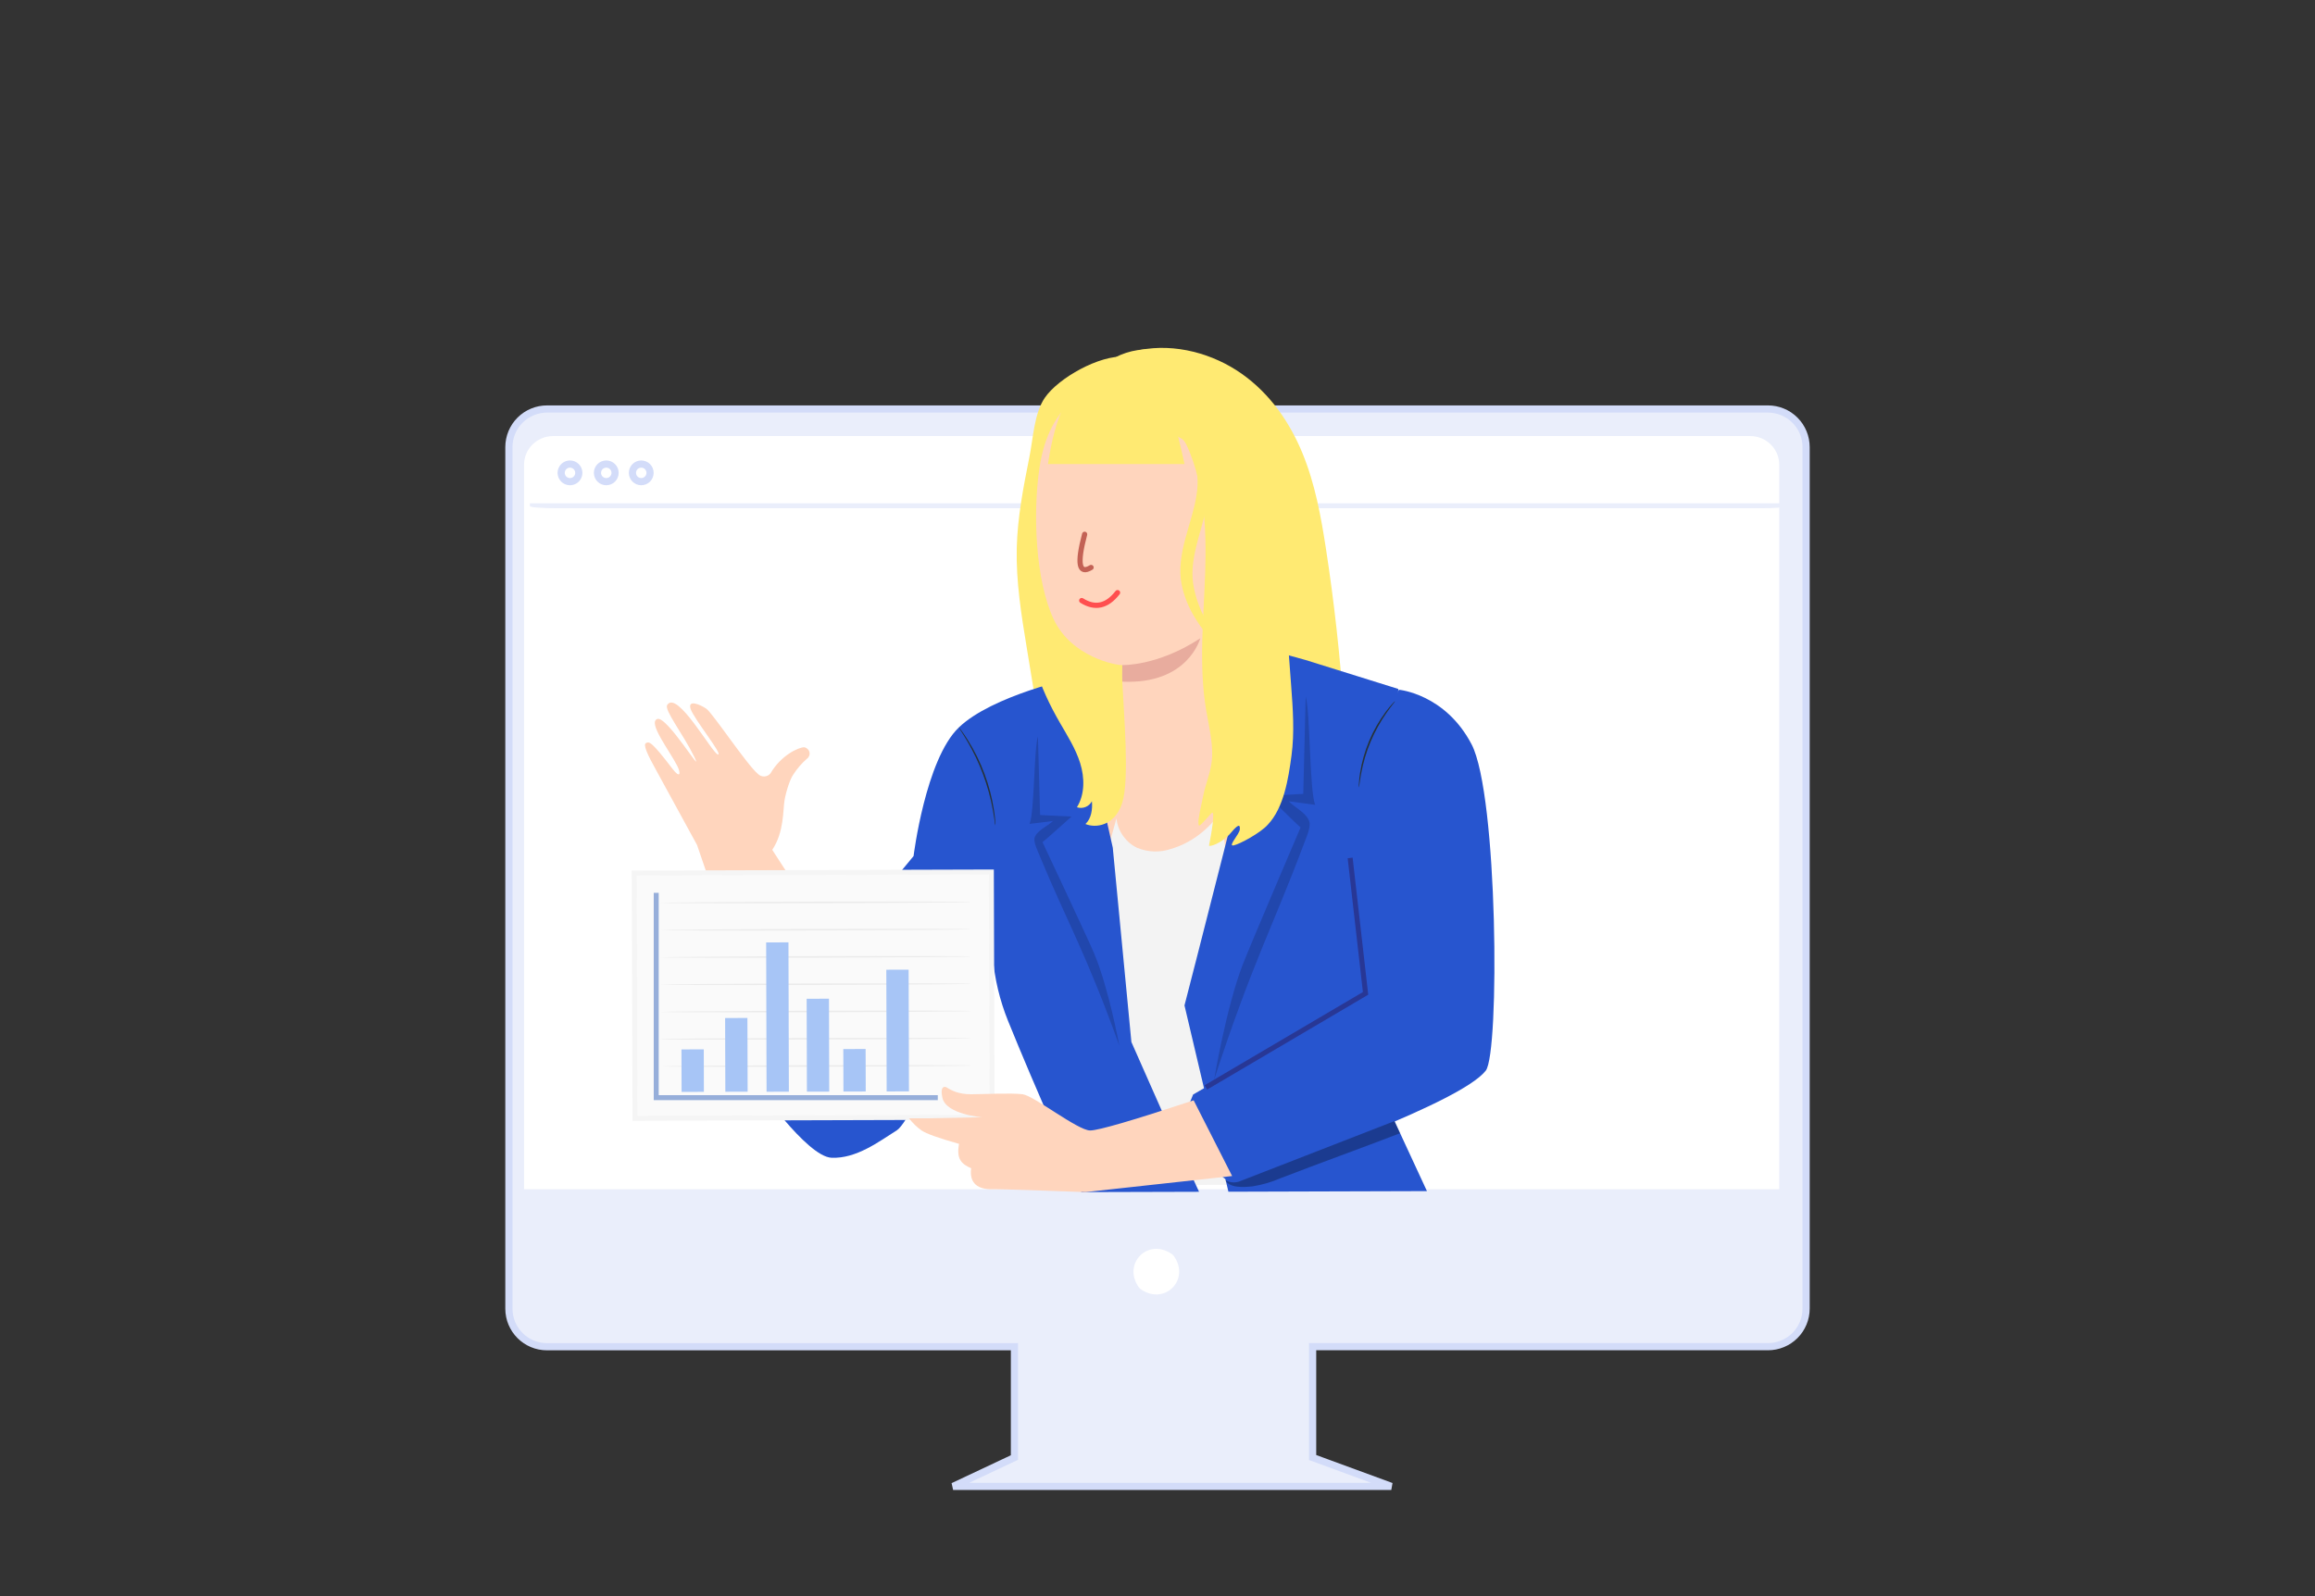 <svg xmlns="http://www.w3.org/2000/svg" width="464" height="320" viewBox="0 0 464 320">
  <rect x="0" y="0" width="464" height="320" fill="#333333" stroke="none"/>
  <g fill="none" fill-rule="evenodd" transform="translate(-264 -31)">
    <path fill="#EAEEFB" stroke="#D3DCF9" stroke-width="1.44" d="M618.363,112.999 L373.661,112.999 C371.629,112.994 369.679,113.797 368.241,115.231 C366.803,116.666 365.999,118.613 365.999,120.644 L365.999,293.369 C365.999,297.584 369.419,301.001 373.637,301.001 L467.328,301.001 L467.328,323.212 L455.036,329 L542.858,329 L527.093,323.212 L527.093,300.989 L618.363,300.989 C620.388,300.989 622.331,300.185 623.763,298.754 C625.195,297.322 626.001,295.381 626.001,293.357 L626.001,120.644 C626.001,118.618 625.2,116.673 623.767,115.24 C622.335,113.806 620.391,112.999 618.363,112.999 Z"/>
    <path fill="#FFF" d="M499.29,282.831 C502.619,287.587 497.403,292.793 492.644,289.466 C492.486,289.354 492.348,289.216 492.236,289.058 C488.919,284.308 494.122,279.109 498.875,282.423 C499.035,282.536 499.175,282.674 499.29,282.831 L499.29,282.831 Z"/>
    <path fill="#FFF" fill-rule="nonzero" d="M374.866,118.423 L614.785,118.423 C618.004,118.423 620.614,120.993 620.614,124.163 L620.614,269.423 L369.038,269.423 L369.038,124.163 C369.038,120.993 371.647,118.423 374.866,118.423 Z"/>
    <path fill="#FFD5BD" d="M405.558,202.819 C412.196,209.128 416.266,213.011 417.766,214.467 C420.541,217.163 422.192,218.521 422.659,217.995 C423.125,217.469 423.369,217.141 419.026,211.509 C417.523,209.559 418.534,209.566 419.89,210.79 C422.451,213.101 426.726,218.765 427.905,217.063 C429.083,215.362 418.703,204.643 422.509,207.953 C426.314,211.262 429.994,216.224 431.122,215.87 C434.677,214.758 424.064,204.622 424.184,203.483 C424.304,202.344 429.919,210.114 431.617,211.157 C433.316,212.201 432.933,209.493 432.427,208.081 C431.92,206.668 423.696,197.339 422.503,194.756 C422.245,194.34 422.18,193.829 422.326,193.358 C422.472,192.888 422.814,192.506 423.261,192.314 C427.227,191.254 429.736,188.289 430.048,187.159 C430.101,186.632 429.835,186.127 429.376,185.88 C428.916,185.634 428.354,185.696 427.956,186.037 C426.798,186.812 425.541,187.419 424.219,187.84 C423.182,188.229 420.652,188.38 418.751,188.206 C416.849,188.032 412.594,186.618 408.529,188.014 L397.779,176.107 L388.172,191.148 L405.558,202.819 Z" transform="scale(1 -1) rotate(75 667.39 0)"/>
    <path fill="#EAEEFB" d="M375.734,131.9 L617.095,131.9 C619.591,131.9 621.614,132.059 621.614,132.255 L621.614,132.9 L370.206,132.9 L370.206,132.332 C370.206,132.217 370.787,132.107 371.825,132.026 C372.863,131.945 374.27,131.899 375.734,131.9 Z" transform="matrix(1 0 0 -1 0 264.8)"/>
    <path stroke="#D3DCF9" stroke-width="1.44" d="M380.012 125.799C380.012 126.513 379.582 127.157 378.922 127.43 378.262 127.704 377.502 127.553 376.996 127.048 376.491 126.543 376.34 125.783 376.614 125.124 376.887 124.464 377.531 124.034 378.246 124.034 379.221 124.034 380.012 124.824 380.012 125.799L380.012 125.799zM387.282 125.799C387.282 126.774 386.491 127.565 385.515 127.565 384.54 127.565 383.749 126.774 383.749 125.799 383.749 124.824 384.54 124.034 385.515 124.034 386.491 124.034 387.282 124.824 387.282 125.799L387.282 125.799zM394.293 125.799C394.293 126.774 393.502 127.565 392.526 127.565 391.551 127.565 390.76 126.774 390.76 125.799 390.76 124.824 391.551 124.034 392.526 124.034 393.502 124.034 394.293 124.824 394.293 125.799z"/>
    <path fill="#FFEA72" fill-rule="nonzero" d="M533.328 173.247C532.601 162.452 531.41 151.69 529.755 140.96 528.76 134.506 527.581 128.022 525.071 121.896 522.561 115.771 518.617 109.986 512.891 105.941 507.164 101.896 499.517 99.773 492.426 101.179L521.374 180.425C523.534 180.68 525.736 180.93 527.869 180.553 530.002 180.175 532.093 179.05 532.937 177.256 533.407 175.963 533.541 174.592 533.328 173.247zM489.349 102.522C484.488 102.144 476.166 106.718 473.402 110.764 471.257 113.907 471.077 118.967 470.307 122.712 469.106 128.723 467.94 134.734 467.79 140.859 467.628 147.579 468.709 154.257 469.797 160.887 470.998 168.22 472.2 175.552 473.402 182.881 473.937 186.139 474.489 189.493 476.022 192.39 477.554 195.287 480.27 197.8 483.532 198.185 486.537 198.533 489.505 197.025 491.512 194.771 493.519 192.516 494.642 189.601 495.339 186.656L489.349 102.522z"/>
    <path fill="#FFD5BD" d="M488.515,169.264 C487.06,169.191 477.368,171.518 477.368,171.518 L488.647,215.698 L506.703,217.158 L522.728,166.865 L488.515,169.264 Z"/>
    <path fill="#F3F3F3" fill-rule="nonzero" d="M508.806,193.609 C506.214,197.393 502.644,200.064 498.645,201.213 C496.444,201.944 494.107,201.864 491.945,200.985 C489.83,200.011 488.04,197.763 487.775,195.075 L484.693,206.157 L490.167,238.471 L499.054,268.609 L516.449,268.488 L508.806,193.609 Z"/>
    <path fill="#2755CF" d="M439.34 212.025L447.109 202.63C447.109 202.63 449.494 183.267 456.182 176.843 462.869 170.42 479.352 166.865 479.352 166.865L487.036 200.947 490.768 239.91 497.612 255.382 504.329 269.934 480.745 270C480.745 270 471.131 248.283 466.036 235.654 464.382 231.551 463.351 227.223 462.978 222.815L462.725 219.809C462.725 219.809 447.385 255.315 443.768 257.6 440.151 259.884 435.638 263.322 430.663 263.112 425.688 262.901 415.461 248.114 415.461 248.114L415.407 228.363 429.864 222.316 432.37 227.78 439.34 212.025zM501.565 254.312L503.14 250.435 536.349 231.226 535.49 188.24 544.383 169.282C544.383 169.282 553.652 170.091 558.949 180.218 564.246 190.346 564.604 242.044 561.796 245.647 556.827 252.021 523.052 263.821 513.174 267.704 511.327 268.429 509.227 267.687 508.247 265.961L501.565 254.312z"/>
    <path fill="#2755CF" d="M540.483,249.244 L544.263,169.125 L525.708,163.331 L520.036,161.756 L515.758,161.756 C515.758,161.756 517.332,165.831 517.122,169.191 C516.911,172.552 501.409,232.57 501.409,232.57 L510.212,269.922 L550.007,269.802 L540.483,249.244 Z"/>
    <path fill="#263238" fill-rule="nonzero" d="M543.632 171.56C543.674 171.596 542.965 172.401 541.974 173.808 540.683 175.644 539.591 177.613 538.717 179.68 537.852 181.751 537.213 183.91 536.812 186.118 536.5 187.813 536.422 188.883 536.367 188.877 536.343 188.625 536.343 188.372 536.367 188.12 536.405 187.435 536.477 186.753 536.584 186.076 537.271 181.579 539.053 177.32 541.775 173.676 542.182 173.126 542.617 172.599 543.079 172.095 543.245 171.898 543.43 171.719 543.632 171.56zM463.519 196.493C463.44 196.224 463.39 195.948 463.368 195.669 463.302 195.14 463.182 194.371 463.008 193.433 462.118 188.515 460.358 183.794 457.81 179.494 457.324 178.671 456.909 178.009 456.609 177.565 456.444 177.338 456.301 177.097 456.182 176.843 456.378 177.043 456.555 177.26 456.711 177.492 457.035 177.919 457.48 178.562 457.991 179.38 460.667 183.648 462.446 188.418 463.218 193.397 463.362 194.347 463.452 195.122 463.482 195.657 463.525 195.934 463.537 196.214 463.519 196.493L463.519 196.493z"/>
    <g fill="#14245E" fill-rule="nonzero" opacity=".3" transform="translate(470.352 170.652)">
      <path d="M51.956,20.996 L57.243,21.705 C56.108,18.796 56.27,3.072 55.35,0 L54.864,19.511 L47.78,19.89 C47.78,19.89 53.666,25.728 54.323,26.244 C54.323,26.244 44.301,49.686 42.738,53.725 C39.415,62.327 37,76.795 37,76.795 C44.513,53.725 48.835,45.927 54.864,29.875 C55.288,28.644 56.252,26.671 56.145,25.373 C55.851,23.497 53.283,22.36 51.956,20.996 Z"/>
      <path d="M13.298,24.951 L18,25.524 C16.99,23.175 17.134,10.48 16.317,8 L15.884,23.752 L9.585,24.058 C9.585,24.058 14.819,28.771 15.403,29.188 C15.403,29.188 6.492,48.114 5.102,51.375 C2.148,58.319 1.42108547e-14,70 1.42108547e-14,70 C6.68,51.375 10.524,45.079 15.884,32.12 C16.261,31.126 17.119,29.532 17.024,28.485 C16.762,26.971 14.479,26.053 13.298,24.951 Z" transform="matrix(-1 0 0 1 18 0)"/>
    </g>
    <g opacity=".5">
      <path fill="#000" fill-rule="nonzero" d="M0,11.793 C0.763,13.41 3.545,13.296 5.486,13.08 C7.415,12.778 9.297,12.231 11.086,11.451 C19.162,8.337 26.973,5.536 35.049,2.434 L33.925,3.41679222e-14 L2.764,12.124 C1.839,12.428 0.827,12.307 0,11.793 L0,11.793 Z" opacity=".6" transform="translate(509.569 255.766)"/>
    </g>
    <polygon fill="#FAFAFA" fill-rule="nonzero" stroke="#F5F5F5" points="391.195 205.931 462.77 205.93 462.77 255.093 391.195 255.094" transform="rotate(-.17 426.982 230.512)"/>
    <path fill="#EBEBEB" fill-rule="nonzero" d="M458.718 244.622C458.718 244.712 444.759 244.82 427.539 244.868 410.318 244.917 396.36 244.868 396.36 244.802 396.36 244.736 410.318 244.604 427.539 244.556 444.759 244.508 458.718 244.538 458.718 244.622zM458.7 239.158C458.7 239.242 444.741 239.357 427.527 239.405 410.312 239.453 396.366 239.453 396.366 239.338 396.366 239.224 410.318 239.14 427.545 239.092 444.771 239.044 458.7 239.074 458.7 239.158zM458.682 233.694C458.682 233.778 444.723 233.893 427.509 233.941 410.294 233.989 396.33 233.941 396.33 233.875 396.33 233.808 410.288 233.676 427.509 233.628 444.729 233.58 458.682 233.604 458.682 233.694zM458.67 228.23C458.67 228.315 444.711 228.423 427.491 228.477 410.27 228.531 396.312 228.477 396.312 228.405 396.312 228.333 410.27 228.212 427.491 228.164 444.711 228.116 458.67 228.14 458.67 228.23zM458.651 222.76C458.651 222.851 444.693 222.959 427.479 223.007 410.264 223.055 396.3 223.007 396.3 222.941 396.3 222.875 410.252 222.748 427.479 222.694 444.705 222.64 458.651 222.676 458.651 222.76zM458.639 217.297C458.639 217.387 444.675 217.495 427.461 217.543 410.246 217.591 396.282 217.543 396.282 217.477 396.282 217.411 410.24 217.279 427.461 217.23 444.681 217.182 458.639 217.212 458.639 217.297zM458.621 211.833C458.621 211.917 444.663 212.031 427.449 212.079 410.234 212.127 396.27 212.079 396.27 212.013 396.27 211.947 410.222 211.815 427.443 211.767 444.663 211.718 458.621 211.749 458.621 211.833z"/>
    <polygon fill="#A7C5F6" fill-rule="nonzero" points="400.601 241.388 405.071 241.388 405.071 249.906 400.601 249.906" transform="rotate(-.17 402.836 245.647)"/>
    <polygon fill="#A7C5F6" fill-rule="nonzero" points="433.039 241.316 437.509 241.316 437.509 249.833 433.039 249.833" transform="rotate(-.16 435.274 245.574)"/>
    <polygon fill="#A7C5F6" fill-rule="nonzero" points="409.358 235.093 413.829 235.093 413.829 249.874 409.358 249.874" transform="rotate(-.17 411.593 242.483)"/>
    <polygon fill="#A7C5F6" fill-rule="nonzero" points="425.706 231.232 430.177 231.232 430.177 249.859 425.706 249.859" transform="rotate(-.16 427.941 240.546)"/>
    <polygon fill="#A7C5F6" fill-rule="nonzero" points="417.603 219.936 422.073 219.936 422.073 249.876 417.603 249.876" transform="rotate(-.16 419.838 234.906)"/>
    <polygon fill="#A7C5F6" fill-rule="nonzero" points="441.681 225.411 446.151 225.411 446.151 249.815 441.681 249.815" transform="rotate(-.16 443.916 237.613)"/>
    <path fill="#FFD5BD" d="M503.248 251.601C491.066 255.628 484.15 257.642 482.5 257.642 480.024 257.642 471.222 250.67 468.975 250.381 466.727 250.093 461.115 250.375 458.651 250.381 456.188 250.387 454.763 249.667 453.664 248.968 453.664 248.968 452.31 248.328 452.881 251.063 453.59 254.453 460.875 254.991 460.875 254.991L450.123 255.2 446.185 255.2C446.957 256.188 447.8 257.002 448.714 257.642 449.628 258.281 452.131 259.177 456.224 260.328 455.665 263.334 456.663 264.35 458.651 265.215 458.24 268.254 460.016 269.538 463.092 269.423 464.583 269.369 481.557 270 481.557 270L510.957 266.778 503.248 251.601zM514.183 124.744C513.826 119.177 511.22 113.995 506.963 110.391 502.707 106.788 498.825 105.575 493.278 106.143 482.216 107.183 474.292 111.793 472.352 124.744 470.968 133.98 471.559 147.491 475.204 155.181 478.849 162.871 487.912 164.391 488.874 164.343 488.893 164.342 488.911 164.348 488.925 164.361 488.939 164.373 488.946 164.391 488.946 164.41L488.85 176.732C489.259 184.72 494.955 190.827 503.025 190.467 511.094 190.106 516.135 182.953 515.901 174.929L514.183 124.744z"/>
    <path stroke="#C36255" stroke-linecap="round" stroke-width="1.044" d="M480.082,138.246 C482.749,143.75 482.749,146.008 480.082,145.02" transform="scale(-1 1) rotate(11 0 -4854.482)"/>
    <path stroke="#FF4F4F" stroke-linecap="round" stroke-width="1.044" d="M481,151.367 C484.079,152.951 486.473,152.418 488.182,149.768" transform="scale(-1 1) rotate(25 0 -2034.837)"/>
    <path fill="#E8AC9E" fill-rule="nonzero" d="M488.946,164.337 C488.946,164.337 495.994,164.596 504.569,158.97 C504.569,158.97 502.165,168.287 488.916,167.661 L488.946,164.337 Z"/>
    <path fill="#FFEA72" fill-rule="nonzero" d="M470.938 152.893C469.178 160.761 472.392 168.888 476.418 175.866 477.938 178.499 479.597 181.096 480.504 184.005 481.411 186.914 481.453 190.256 479.849 192.841 481.01 193.233 482.283 192.723 482.853 191.639 483.004 193.25 482.731 195.133 481.557 196.201 483.515 197.043 487.399 196.669 488.916 192.012 490.433 187.355 489.235 173.943 488.946 167.661 488.754 163.474 485.023 162.716 477.752 165.389L470.938 152.893zM501.114 118.733C505.356 126.908 505.867 136.507 505.56 145.734 505.254 154.96 504.232 164.265 505.752 173.384 506.353 176.96 507.345 180.597 506.798 184.167 506.474 186.277 505.626 188.273 505.2 190.365 504.773 192.456 504.106 195.167 504.208 196.012 504.297 196.748 504.076 197.089 506.798 194.05 507.715 193.026 506.725 198.581 506.329 200.493 506.246 200.893 508.928 200.111 510.749 197.923 512.537 195.776 512.542 196.642 512.497 197.298 512.434 198.235 510.024 200.727 511.241 200.493 512.459 200.259 516.678 197.963 518.1 196.345 521.321 192.949 522.234 187.131 522.859 182.478 523.484 177.826 523.136 173.101 522.787 168.419 521.882 156.237 520.972 144.057 520.059 131.879 519.669 126.613 519.248 121.221 517.115 116.395 514.793 111.368 510.97 107.185 506.173 104.421 500.537 101.061 493.236 99.612 487.444 102.696 485.509 103.724 483.653 105.701 484.115 107.841 484.482 109.542 486.134 110.594 487.642 111.448L502.526 119.923"/>
    <path fill="#FFEA72" fill-rule="nonzero" d="M508.787,161.17 C508.949,161.115 508.637,160.498 508,159.414 C507.363,158.33 506.407,156.787 505.422,154.843 C504.256,152.594 503.487,150.266 503.133,147.903 C502.748,145.264 503.265,142.33 504.094,139.263 C504.923,136.195 505.897,133.183 506.155,130.363 C506.46,127.855 506.105,125.331 505.104,122.901 C504.422,121.251 503.221,119.713 501.576,118.385 C501.264,118.161 500.976,117.968 500.747,117.803 C500.533,117.664 500.306,117.533 500.068,117.411 C499.69,117.222 499.467,117.144 499.401,117.183 C499.335,117.222 499.449,117.383 499.696,117.638 L500.17,118.106 C500.339,118.294 500.543,118.498 500.771,118.746 C501.999,120.114 502.876,121.603 503.367,123.156 C504.062,125.474 504.218,127.846 503.83,130.194 C503.451,132.857 502.442,135.783 501.594,138.929 C500.747,142.075 500.267,145.213 500.807,148.032 C501.283,150.506 502.269,152.927 503.74,155.227 C504.704,156.769 505.834,158.264 507.122,159.701 C508.03,160.702 508.637,161.221 508.787,161.17 Z"/>
    <polyline stroke="#96AEDA" points="395.528 210 395.528 251.063 451.963 251.063"/>
    <polyline stroke="#283795" points="534.612 203.005 537.703 230.156 505.703 249.005"/>
    <path fill="#FFEA72" fill-rule="nonzero" d="M490.667,104.987 C483.293,106.666 478.86,109.033 477.368,112.088 C475.877,115.144 474.769,119.125 474.046,124.034 L501.409,124.034 C499.785,116.359 498.23,111.504 496.743,109.471 C495.255,107.438 493.23,105.943 490.667,104.987 Z"/>
  </g>
</svg>
